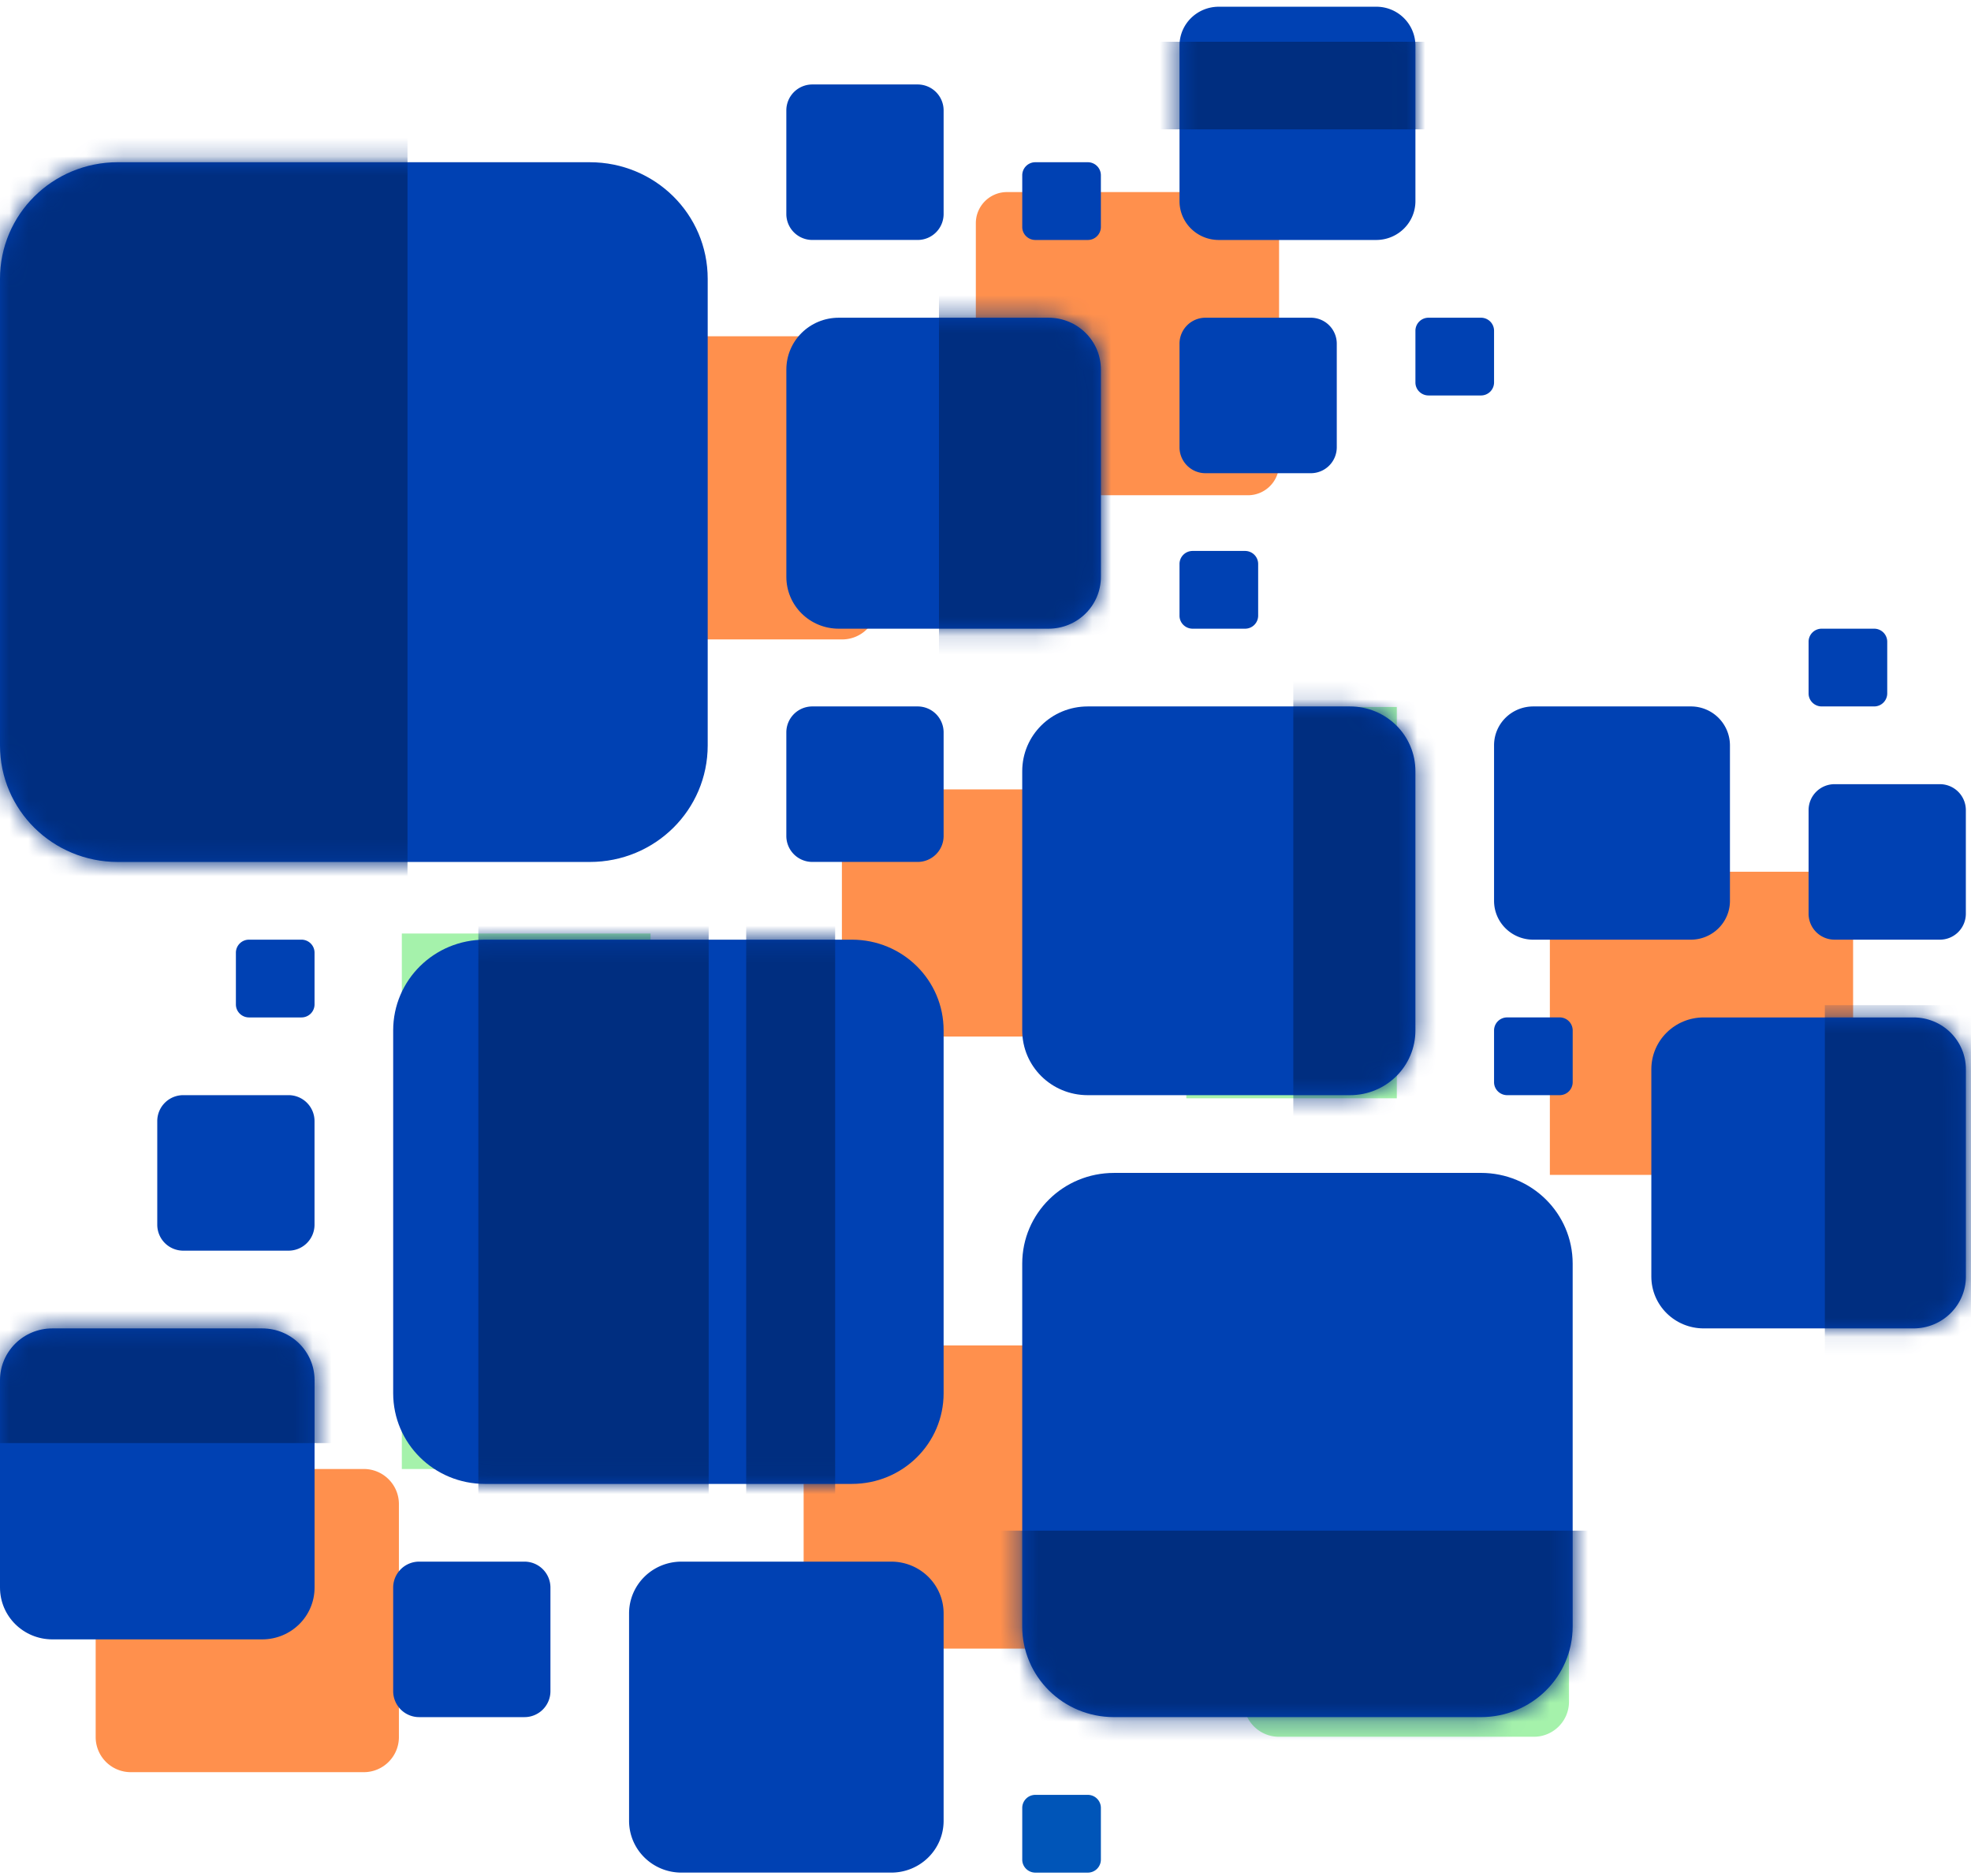<svg xmlns="http://www.w3.org/2000/svg" xmlns:xlink="http://www.w3.org/1999/xlink" width="104" height="99" viewBox="0 0 104 99"><defs><path id="a" d="M2.613 0C1.463 0 .538.915.538 2.052v8.206c0 1.137.926 2.052 2.075 2.052h8.298c1.15 0 2.075-.915 2.075-2.052V2.052A2.059 2.059 0 0 0 10.911 0H2.613z"/><path id="c" d="M6.224.81C2.776.81 0 3.557 0 6.966v24.62c0 3.409 2.776 6.154 6.224 6.154h24.894c3.449 0 6.224-2.745 6.224-6.155V6.965c0-3.41-2.775-6.154-6.224-6.154H6.224z"/><path id="e" d="M3.126.697C1.594.697.36 1.918.36 3.434v10.939c0 1.515 1.235 2.736 2.767 2.736h11.062c1.533 0 2.768-1.221 2.768-2.736V3.434c0-1.516-1.235-2.737-2.768-2.737H3.126z"/><path id="g" d="M4.11.874C2.194.874.653 2.398.653 4.293v13.679c0 1.894 1.541 3.418 3.457 3.418h13.833c1.915 0 3.456-1.524 3.456-3.418V4.292c0-1.894-1.54-3.418-3.456-3.418H4.11z"/><path id="i" d="M5.021.241C2.341.241.18 2.378.18 5.03v19.145c0 2.653 2.161 4.789 4.842 4.789h19.36c2.682 0 4.842-2.136 4.842-4.788V5.03c0-2.652-2.16-4.789-4.842-4.789H5.021z"/><path id="k" d="M2.96.647C1.428.647.193 1.867.193 3.384v10.939c0 1.514 1.235 2.736 2.767 2.736h11.062c1.532 0 2.768-1.222 2.768-2.736V3.383c0-1.515-1.236-2.736-2.768-2.736H2.96z"/><path id="m" d="M5.496.533C2.814.533.653 2.669.653 5.32v19.145c0 2.652 2.161 4.788 4.843 4.788h19.36c2.681 0 4.841-2.136 4.841-4.788V5.32c0-2.652-2.16-4.788-4.841-4.788H5.496z"/><path id="o" d="M2.767.419C1.235.419 0 1.64 0 3.156v10.938c0 1.516 1.235 2.737 2.767 2.737H13.83c1.533 0 2.768-1.221 2.768-2.737V3.156c0-1.516-1.235-2.737-2.768-2.737H2.767z"/></defs><g fill="none" fill-rule="evenodd"><path fill="#A5F2AB" d="M21.202 49.268h13.125v28.261H21.202zM62.596 37.311h11.106v20.652H62.596z"/><path fill="#FF904D" d="M81.779 46.007h16v16h-16zM44.256 71.007h12.296c1.023 0 1.852.83 1.852 1.852v12.296c0 1.023-.83 1.852-1.852 1.852H44.256a1.852 1.852 0 0 1-1.852-1.852V72.86c0-1.023.829-1.852 1.852-1.852zM32.14 17.747h12.297c1.022 0 1.851.828 1.851 1.85v12.297c0 1.023-.829 1.852-1.851 1.852H32.14a1.852 1.852 0 0 1-1.852-1.852V19.598c0-1.023.83-1.852 1.852-1.852zM6.9 77.528h12.296c1.023 0 1.852.829 1.852 1.852v12.296c0 1.023-.829 1.852-1.852 1.852H6.9a1.852 1.852 0 0 1-1.852-1.852V79.38c0-1.023.83-1.852 1.852-1.852z"/><path fill="#A5F2AB" d="M67.477 77.529h13.46c1.022 0 1.851.829 1.851 1.852v10.426c0 1.023-.829 1.852-1.851 1.852h-13.46a1.852 1.852 0 0 1-1.852-1.852V79.381c0-1.023.83-1.852 1.852-1.852z"/><path fill="#FF904D" d="M53.134 10.137h12.713c.908 0 1.643.736 1.643 1.644v12.713c0 .908-.735 1.643-1.643 1.643H53.134a1.643 1.643 0 0 1-1.644-1.643V11.781c0-.908.736-1.644 1.644-1.644zM46.066 41.66h11.858c.908 0 1.643.736 1.643 1.643v9.757c0 .908-.735 1.644-1.643 1.644H46.066a1.643 1.643 0 0 1-1.643-1.644v-9.757c0-.907.736-1.643 1.643-1.643z"/><g transform="translate(61.699 .355)"><mask id="b" fill="#fff"><use xlink:href="#a"/></mask><use fill="#0041B3" xlink:href="#a"/><path fill="#002E80" mask="url(#b)" d="M-2.804 1.849h17.762v4.622H-2.804z"/></g><path fill="#0041B3" d="M42.873 4.458a1.37 1.37 0 0 0-1.382 1.367v5.473a1.37 1.37 0 0 0 1.382 1.366h5.535a1.37 1.37 0 0 0 1.382-1.366V5.825a1.37 1.37 0 0 0-1.382-1.367h-5.535z"/><g transform="translate(0 7.751)"><mask id="d" fill="#fff"><use xlink:href="#c"/></mask><use fill="#0041B3" xlink:href="#c"/><path fill="#002E80" mask="url(#d)" d="M-2.804-7.396h24.306v48.071H-2.804z"/></g><path fill="#0041B3" d="M54.632 8.562a.689.689 0 0 0-.693.685v2.733c0 .379.31.685.693.685h2.763a.689.689 0 0 0 .693-.685V9.247a.689.689 0 0 0-.693-.685h-2.763z"/><g transform="translate(41.132 16.071)"><mask id="f" fill="#fff"><use xlink:href="#e"/></mask><use fill="#0041B3" xlink:href="#e"/><path fill="#002E80" mask="url(#f)" d="M8.413-.924h9.348v20.338H8.413z"/></g><path fill="#0041B3" d="M63.619 16.768a1.37 1.37 0 0 0-1.382 1.366v5.473a1.37 1.37 0 0 0 1.382 1.367h5.534a1.37 1.37 0 0 0 1.382-1.367v-5.473a1.37 1.37 0 0 0-1.382-1.366H63.62zm11.758 0a.689.689 0 0 0-.692.685v2.733c0 .379.31.685.692.685h2.764a.689.689 0 0 0 .693-.685v-2.733a.689.689 0 0 0-.693-.685h-2.764zM62.93 29.077a.689.689 0 0 0-.693.685v2.733c0 .379.31.685.693.685h2.764a.689.689 0 0 0 .693-.685v-2.733a.689.689 0 0 0-.693-.685H62.93zm33.193 4.103a.689.689 0 0 0-.693.685v2.733c0 .378.31.685.693.685h2.764a.689.689 0 0 0 .693-.685v-2.733a.689.689 0 0 0-.693-.685h-2.764zm-53.25 4.103a1.37 1.37 0 0 0-1.382 1.367v5.473a1.37 1.37 0 0 0 1.382 1.366h5.535a1.37 1.37 0 0 0 1.382-1.366V38.65a1.37 1.37 0 0 0-1.382-1.367h-5.535z"/><g transform="translate(53.285 36.409)"><mask id="h" fill="#fff"><use xlink:href="#g"/></mask><use fill="#0041B3" xlink:href="#g"/><path fill="#002E80" mask="url(#h)" d="M14.957-.924h8.413v24.96h-8.413z"/></g><path fill="#0041B3" d="M80.908 37.283c-1.15 0-2.074.915-2.074 2.052v8.206c0 1.137.925 2.052 2.074 2.052h8.298c1.15 0 2.075-.915 2.075-2.052v-8.206a2.059 2.059 0 0 0-2.075-2.052h-8.298zm15.904 4.103a1.37 1.37 0 0 0-1.382 1.367v5.473a1.37 1.37 0 0 0 1.382 1.366h5.535a1.37 1.37 0 0 0 1.381-1.366v-5.473a1.37 1.37 0 0 0-1.381-1.367h-5.535zM13.14 49.592a.689.689 0 0 0-.693.685v2.733c0 .379.31.686.693.686h2.764a.689.689 0 0 0 .693-.686v-2.733a.689.689 0 0 0-.693-.685H13.14z"/><g transform="translate(20.566 49.351)"><mask id="j" fill="#fff"><use xlink:href="#i"/></mask><use fill="#0041B3" xlink:href="#i"/><path fill="#002E80" mask="url(#j)" d="M4.674-1.849h12.153v33.28H4.674zM18.807-1.849h4.694v33.28h-4.694z"/></g><path fill="#0041B3" d="M79.527 53.695a.689.689 0 0 0-.693.686v2.733c0 .378.31.685.693.685h2.763a.689.689 0 0 0 .693-.685V54.38a.689.689 0 0 0-.693-.686h-2.763z"/><g transform="translate(86.94 53.049)"><mask id="l" fill="#fff"><use xlink:href="#k"/></mask><use fill="#0041B3" xlink:href="#k"/><path fill="#002E80" mask="url(#l)" d="M9.348 0H23.37v21.262H9.348z"/></g><path fill="#0041B3" d="M9.68 57.798a1.37 1.37 0 0 0-1.382 1.367v5.473a1.37 1.37 0 0 0 1.382 1.367h5.535a1.37 1.37 0 0 0 1.381-1.367v-5.473a1.37 1.37 0 0 0-1.381-1.367H9.68z"/><g transform="translate(53.285 61.369)"><mask id="n" fill="#fff"><use xlink:href="#m"/></mask><use fill="#0041B3" xlink:href="#m"/><path fill="#002E80" mask="url(#n)" d="M-2.804 19.413h34.589v12.018H-2.804z"/></g><g transform="translate(0 69.689)"><mask id="p" fill="#fff"><use xlink:href="#o"/></mask><use fill="#0041B3" xlink:href="#o"/><path fill="#002E80" mask="url(#p)" d="M-2.804-.924h21.501v7.396H-2.804z"/></g><path fill="#0041B3" d="M22.127 82.417a1.37 1.37 0 0 0-1.381 1.366v5.474a1.37 1.37 0 0 0 1.381 1.366h5.535a1.37 1.37 0 0 0 1.382-1.366v-5.474a1.37 1.37 0 0 0-1.382-1.366h-5.535zm13.834 0c-1.533 0-2.768 1.221-2.768 2.737v10.938c0 1.516 1.235 2.737 2.768 2.737h11.061c1.533 0 2.768-1.221 2.768-2.737V85.154c0-1.516-1.235-2.737-2.768-2.737H35.961z"/><path fill="#0055B8" d="M54.632 94.726a.689.689 0 0 0-.693.685v2.733c0 .378.31.686.693.686h2.763a.689.689 0 0 0 .693-.686v-2.733a.689.689 0 0 0-.693-.685h-2.763z"/></g></svg>